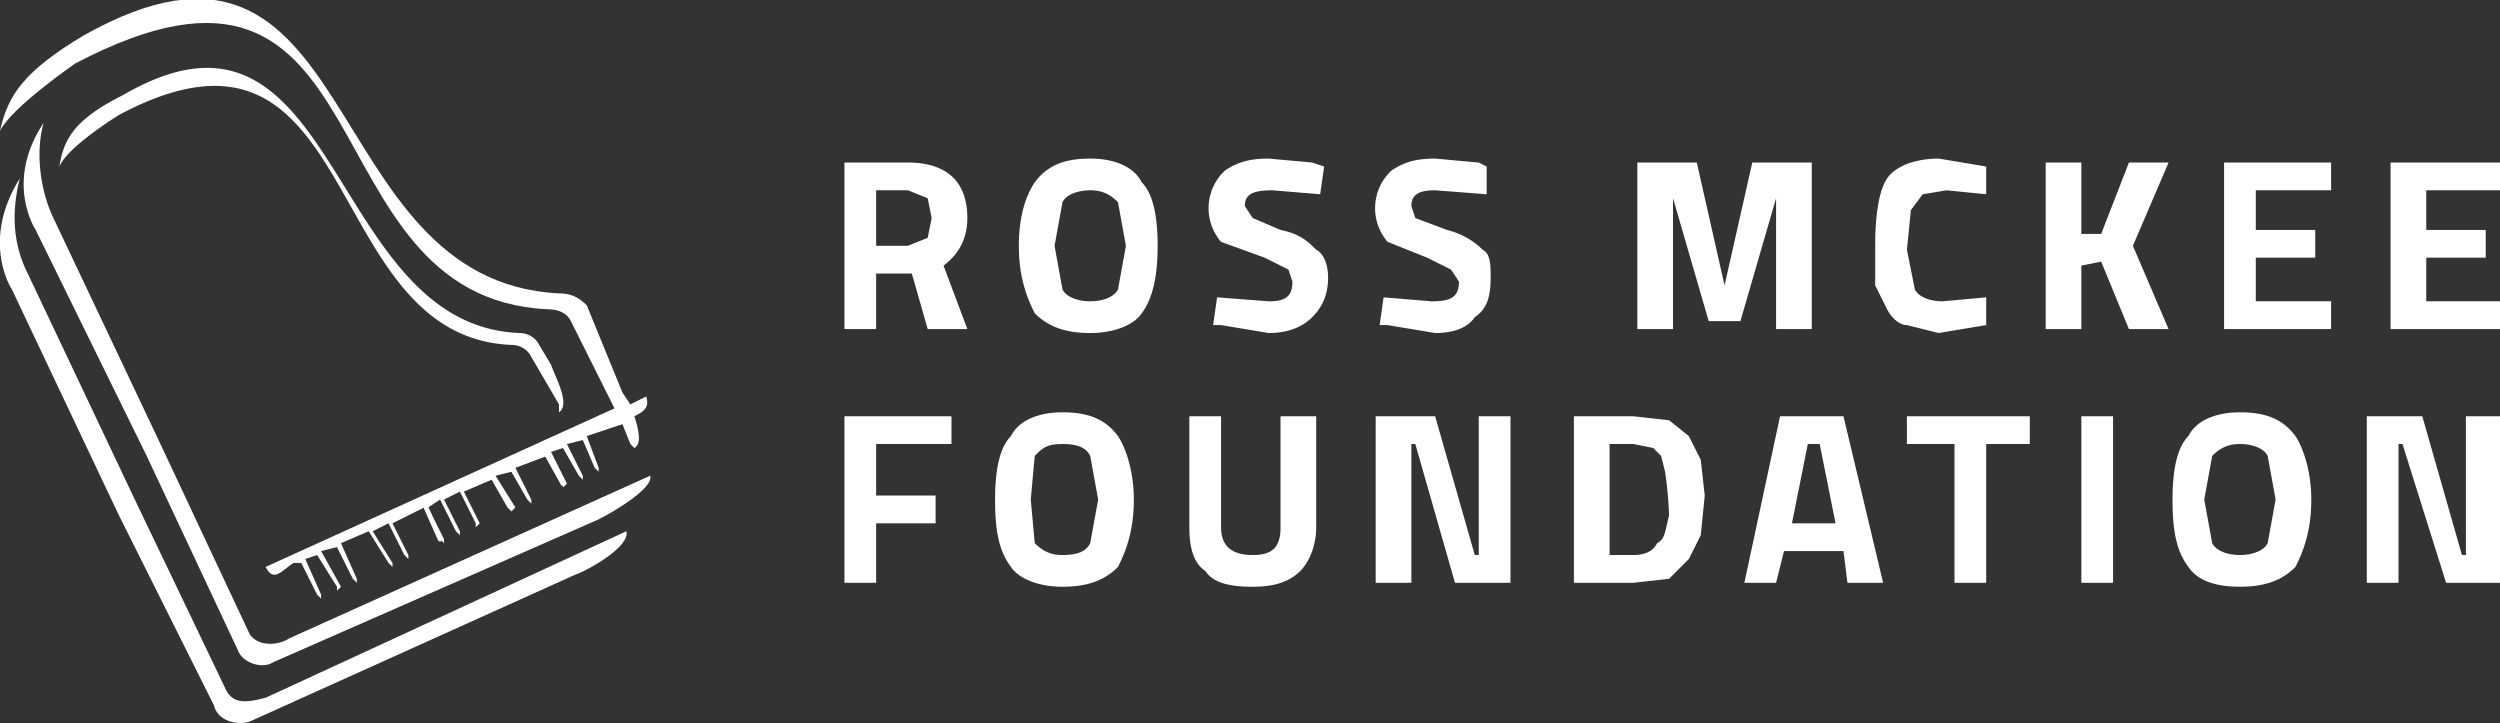 <svg xmlns="http://www.w3.org/2000/svg" xml:space="preserve" id="Layer_1" x="0" y="0" style="enable-background:new 0 0 630.64 182.41" version="1.1" viewBox="0 0 630.6 182.4"><rect x="0" y="0" width="630.6" height="182.4" fill="#333333" stroke="none"/><style>.st0{fill:#fff}</style><path d="M73 161c-3 2-8 2-10-1l-23-49-27-57c-3-7-4-16-2-23C1 46 9 58 9 58l28 57 23 49c1 3 6 5 9 3l82-36c4-2 14-8 13-11" class="st0"/><path d="m107 127 4 9m26-23 5 9" style="stroke:#fff;stroke-width:1.165;stroke-linecap:round;fill:#fff"/><path d="m163 100-4 2-2-3-9-22c-2-2-4-3-7-3C79 71 92-31 21 9 6 18 2 24 0 33c3-6 19-17 19-17 80-42 57 59 119 62 3 0 5 1 6 3l11 22-88 40c2 4 4 1 7-1h2l4 8 1 1v-1l-4-9 3-1 5 8v1l1-1-5-9 4-1 4 8 1 1v-1l-4-9 7-3 5 8 1 1v-1l-5-8 4-2 4 8 1 1v-1l-4-8 8-4 4 8 1 1v-1l-4-8 3-2 4 8 1 1v-1l-4-8 4-2 4 8v1l1-1-4-8 7-3 4 7 1 1 1-1-5-8 4-1 4 7 1 1v-1l-4-8 8-3 4 7v1l1-1-4-8 3-1 4 7 1 1v-1l-4-8 4-1 3 7 1 1v-1l-3-8 9-3 2 5 1 1c2-1 1-5 0-8 2-1 4-2 3-5z" class="st0"/><path d="M67 176c-4 1-8 2-10-2l-23-48L7 69c-4-8-4-16-2-24-10 16-2 28-2 28l27 57 24 48c1 4 6 5 9 4l82-37c3-1 14-7 13-11m-19-42-3-5c-1-2-3-3-5-3C82 82 86-8 31 24c-12 6-15 11-16 18 2-5 15-13 15-13 62-33 50 56 99 58 2 0 4 1 5 3l7 12v2c3-2-1-9-2-12m82-23v14h-8V41h16c10 0 15 5 15 14 0 5-2 9-6 12l6 16h-10l-4-14h-9zm13-9 1-5-1-5-5-2h-8v14h8l5-2zm54 19c-2 3-7 5-13 5-7 0-11-2-14-5-2-4-4-9-4-17s2-13 4-16c3-4 7-6 14-6 6 0 11 2 13 6 3 3 4 9 4 16s-1 13-4 17zm-20-6c1 2 4 3 7 3s6-1 7-3l2-11-2-11c-2-2-4-3-7-3s-6 1-7 3l-2 11 2 11zm53-25c-5 0-7 1-7 4l2 3 7 3c5 1 7 3 9 5 2 1 3 4 3 7 0 5-2 8-4 10-3 3-7 4-11 4l-12-2h-2l1-7 13 1c4 0 6-1 6-5l-1-3-6-3-11-4a13 13 0 0 1 1-18c3-2 6-3 11-3l11 1 3 1-1 7-12-1zm41 0c-4 0-6 1-6 4l1 3 8 3c4 1 7 3 9 5 2 1 2 4 2 7 0 5-1 8-4 10-2 3-6 4-10 4l-12-2h-2l1-7 12 1c5 0 7-1 7-5l-2-3-6-3-10-4a13 13 0 0 1 1-18c3-2 6-3 11-3l11 1 2 1v7l-13-1zm51 35V41h15l7 31 7-31h15v42h-9V50l-9 31h-8l-9-31v33h-9zm88-1-12 2-8-2c-2 0-4-2-5-4l-3-6V62c0-8 1-14 3-17s7-5 13-5l12 2v7l-10-1-6 1-3 4-1 10 2 10c1 2 4 3 7 3l11-1v7zm24 1h-9V41h9v18h5l7-18h10l-9 21 9 21h-10l-7-17-5 1v16zm36 0V41h27v7h-19v10h15v7h-15v11h19v7h-27zm42 0V41h28v7h-19v10h15v7h-15v11h19v7h-28zm-390 64v-42h27v7h-19v13h15v7h-15v15h-8zm69-4c-3 3-7 5-14 5-6 0-11-2-13-5-3-4-4-9-4-17 0-7 1-13 4-16 2-4 7-6 13-6 7 0 11 2 14 6 2 3 4 9 4 16 0 8-2 13-4 17zm-21-6c2 2 4 3 7 3 4 0 6-1 7-3l2-11-2-11c-1-2-3-3-7-3s-5 1-7 3l-1 11 1 11zm47-4c0 5 3 7 8 7s7-2 7-7v-28h9v28c0 5-2 9-4 11-3 3-7 4-12 4-6 0-10-1-12-4-3-2-4-6-4-11v-28h8v28zm39 14v-42h15l10 35h1v-35h8v42h-14l-10-35h-1v35h-9zm65 0h-15v-42h15l9 1 5 4 3 6 1 9-1 10-3 6-5 5-9 1zm9-17a96 96 0 0 0-1-11l-1-4-2-2-5-1h-6v28h6c3 0 5-1 6-3 2-1 2-3 3-7zm19 17 9-42h16l10 42h-9l-1-8h-15l-2 8h-8zm16-35-4 20h11l-4-20h-3zm25 0v-7h31v7h-11v35h-8v-35h-12zm44 35v-42h8v42h-8zm54-4c-3 3-7 5-14 5s-11-2-13-5c-3-4-4-9-4-17 0-7 1-13 4-16 2-4 7-6 13-6 7 0 11 2 14 6 2 3 4 9 4 16 0 8-2 13-4 17zm-21-6c1 2 4 3 7 3s6-1 7-3l2-11-2-11c-1-2-4-3-7-3s-5 1-7 3l-2 11 2 11zm39 10v-42h14l10 35h1v-35h9v42h-14l-11-35h-1v35h-8z" class="st0"/></svg>